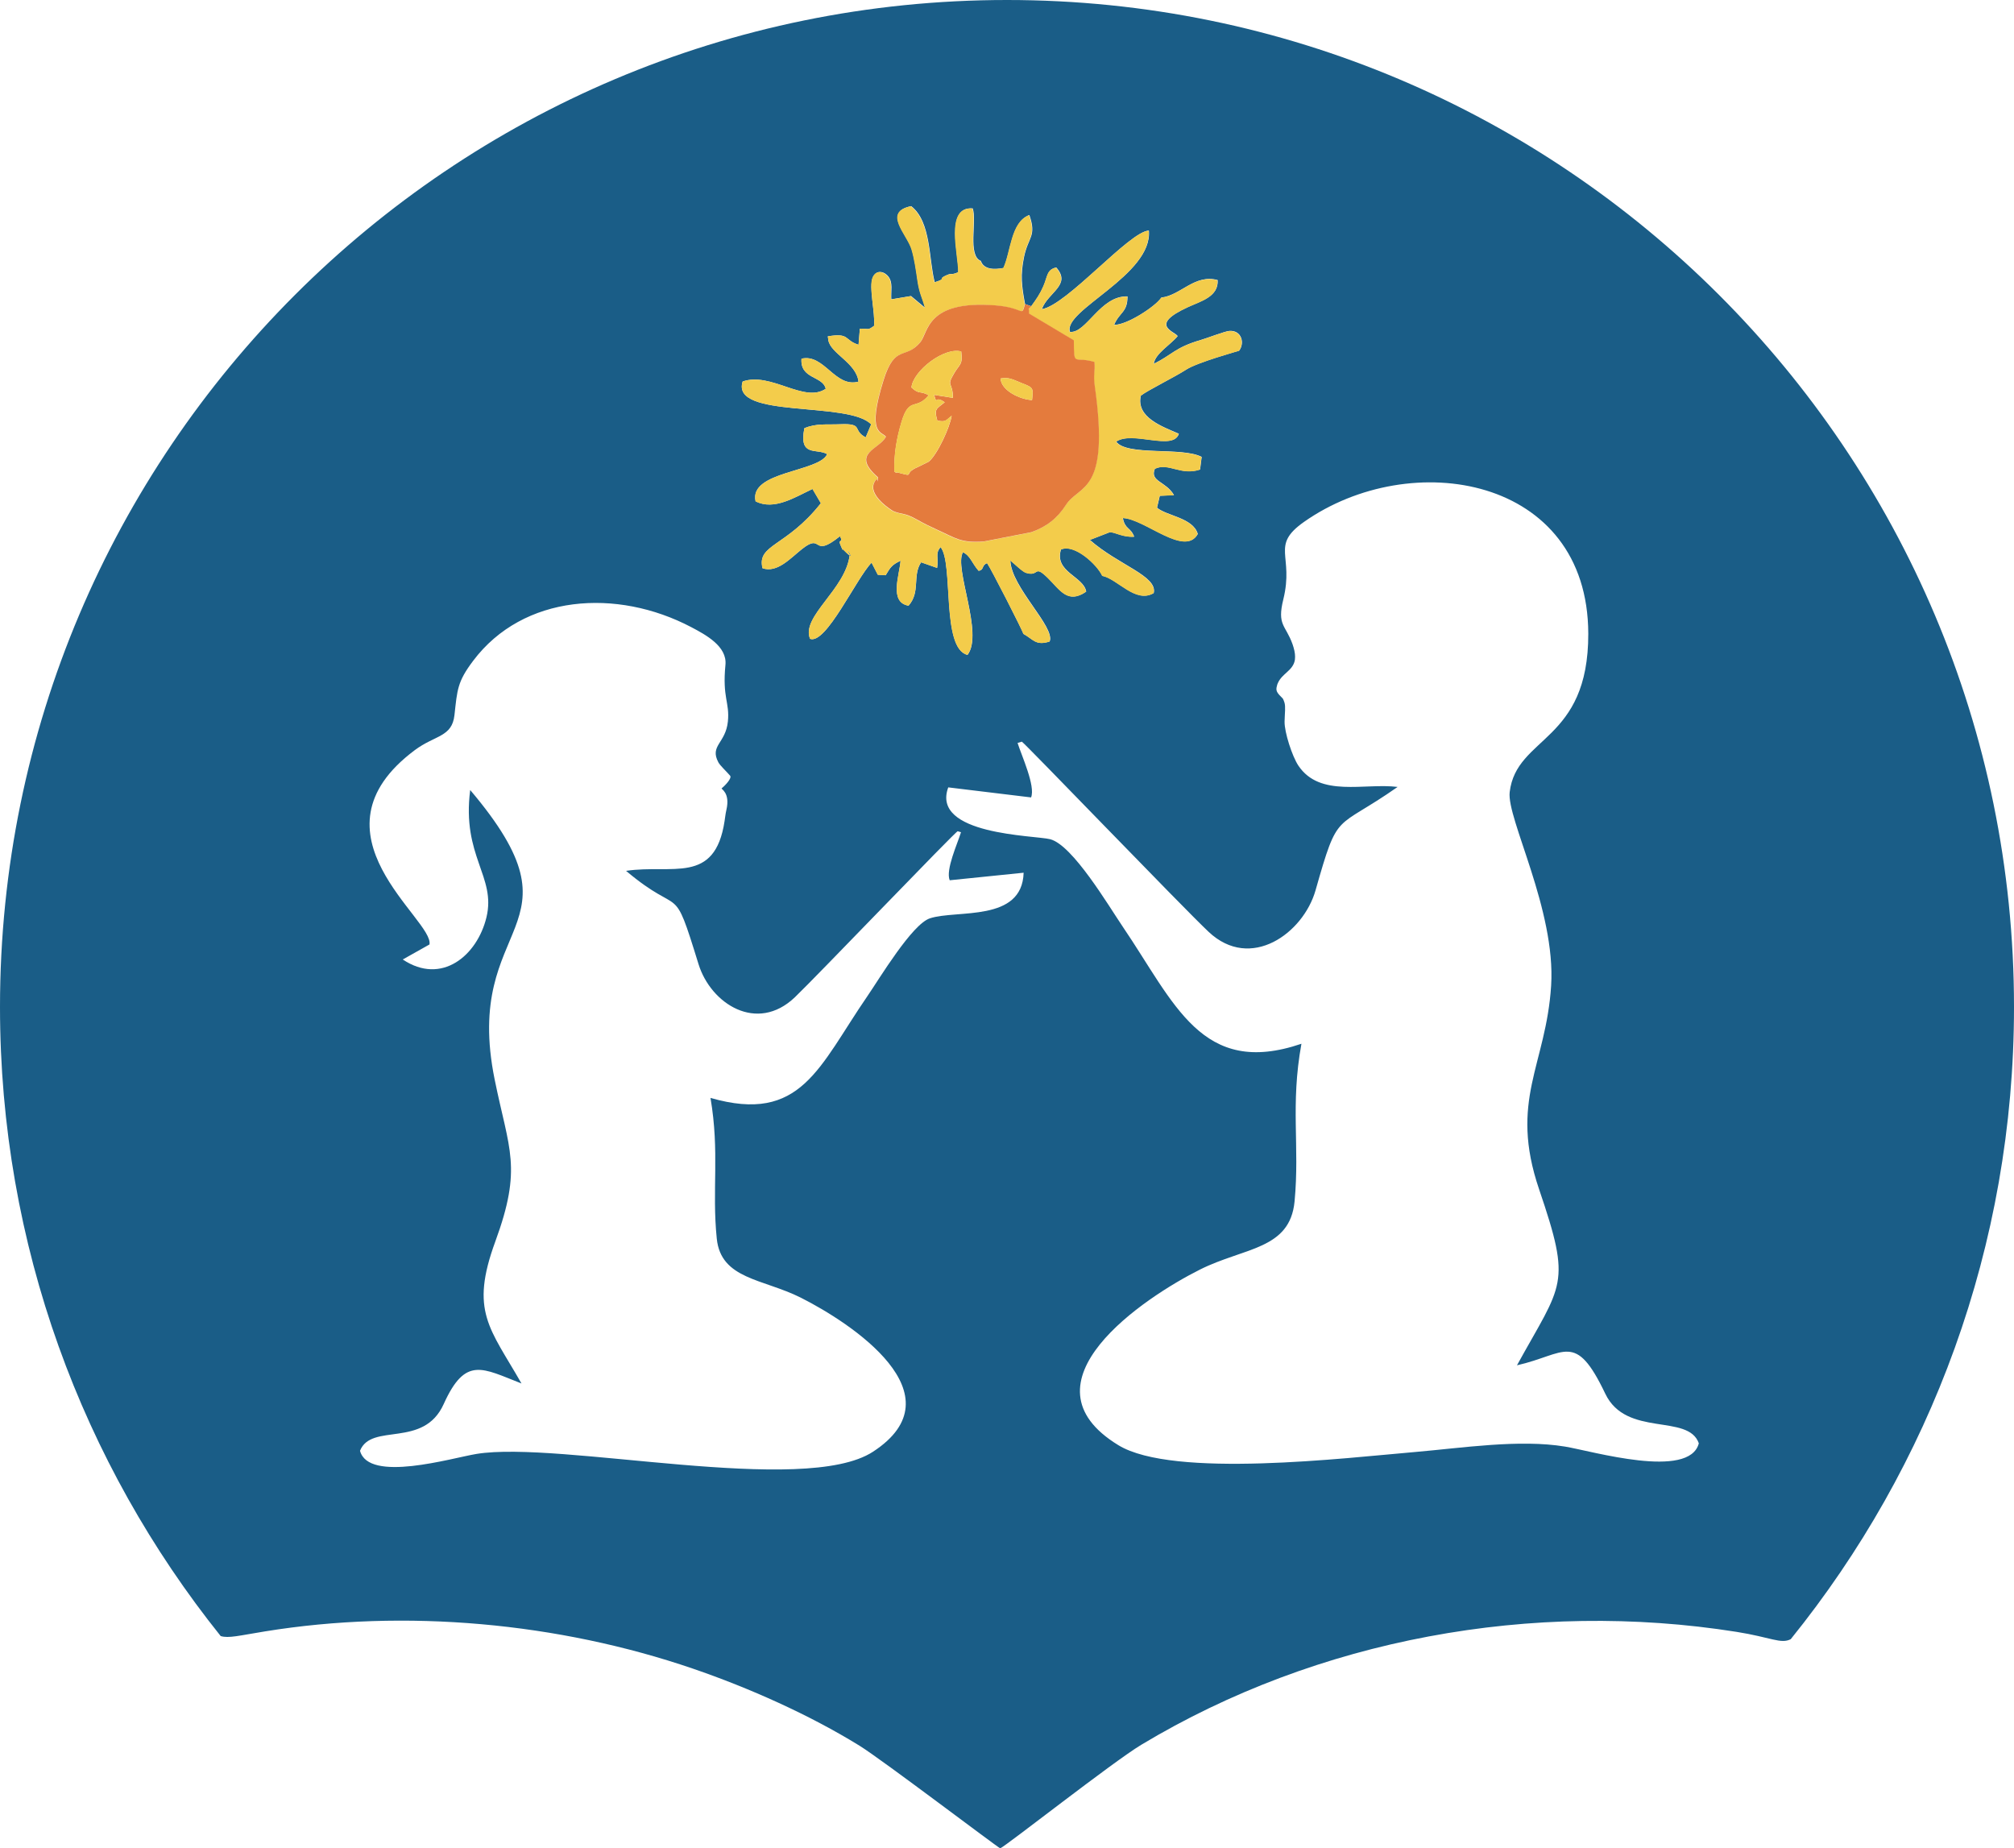 <?xml version="1.0" encoding="UTF-8"?> <svg xmlns="http://www.w3.org/2000/svg" xmlns:xlink="http://www.w3.org/1999/xlink" version="1.1" id="Слой_1" x="0px" y="0px" viewBox="0 0 44.564 40.9" xml:space="preserve"> <path fill-rule="evenodd" clip-rule="evenodd" fill="#1A5D87" d="M28.424,15.97l0-0.008v-0 c0.004-0.186,0.026-0.324-0.003-0.417c-0.01-0.033-0.022-0.061-0.035-0.086 c-0.136-0.134-0.163-0.174-0.13-0.286v-0.001c0.003-0.016,0.009-0.034,0.018-0.054 c0.096-0.222,0.338-0.276,0.378-0.516l0.001-0.012l0-0.001 c0.009-0.071,0.001-0.156-0.03-0.262L28.615,14.302l-0.008-0.026l-0.009-0.027 c-0.153-0.424-0.344-0.412-0.202-0.986c0.242-0.98-0.295-1.184,0.457-1.714 c2.365-1.664,6.282-1.018,6.291,2.471c0.006,2.414-1.59,2.26-1.739,3.507 c-0.07,0.585,1.023,2.607,0.917,4.283c-0.111,1.763-0.938,2.533-0.265,4.51 c0.725,2.129,0.517,2.061-0.491,3.891c1.073-0.242,1.286-0.771,1.954,0.628 c0.466,0.975,1.835,0.43,2.07,1.098c-0.209,0.808-2.357,0.173-2.958,0.073 c-1.012-0.168-2.288,0.031-3.327,0.12c-1.509,0.128-5.342,0.591-6.558-0.151 c-2.264-1.382,0.567-3.267,1.806-3.887c0.978-0.49,1.99-0.438,2.092-1.507 c0.117-1.232-0.096-2.126,0.152-3.489c-2.21,0.752-2.805-0.899-3.955-2.592 c-0.313-0.461-1.106-1.805-1.605-1.934c-0.34-0.088-2.645-0.09-2.255-1.147 L22.815,17.645c0.101-0.252-0.211-0.925-0.299-1.205l0.094-0.029 c0.043,0.01,3.561,3.67,4.133,4.208c0.933,0.879,2.097,0.028,2.366-0.918 c0.512-1.799,0.413-1.304,1.816-2.288c-0.732-0.092-1.719,0.241-2.196-0.472 C28.593,16.737,28.42,16.205,28.424,15.97 M22.644,14.025 c-0.007-0.056-0.723-1.457-0.802-1.564c-0.129,0.049-0.058,0.147-0.187,0.17 c-0.148-0.166-0.183-0.336-0.347-0.411c-0.206,0.351,0.463,1.798,0.101,2.271 c-0.587-0.141-0.304-2.03-0.596-2.385c-0.128,0.151-0.037,0.219-0.077,0.461 L20.382,12.442c-0.199,0.3-0.008,0.653-0.278,0.96 c-0.435-0.073-0.2-0.677-0.176-0.995c-0.189,0.091-0.22,0.136-0.33,0.321 l-0.174-0.01l-0.138-0.268c-0.341,0.352-1.01,1.82-1.361,1.685 c-0.203-0.495,0.789-1.091,0.878-1.859c-0.169-0.291,0.211,0.242-0.122-0.093 c-0.104-0.105,0.011,0.082-0.069-0.09c-0.094-0.202,0.068-0.052-0.025-0.228 c-0.635,0.512-0.368-0.09-0.838,0.282c-0.255,0.201-0.551,0.539-0.876,0.426 c-0.129-0.532,0.522-0.464,1.291-1.438l-0.185-0.315 c-0.38,0.176-0.847,0.484-1.259,0.273C16.567,10.425,18.125,10.448,18.303,10.049 c-0.233-0.136-0.631,0.073-0.505-0.573c0.263-0.113,0.499-0.075,0.789-0.088 c0.539-0.023,0.261,0.129,0.568,0.29l0.121-0.287 c-0.493-0.523-3.111-0.118-2.843-0.949c0.623-0.219,1.362,0.486,1.838,0.161 c-0.062-0.288-0.572-0.21-0.536-0.666c0.503-0.117,0.739,0.649,1.261,0.508 c-0.047-0.418-0.626-0.624-0.668-0.923l-0.011-0.079 C18.81,7.359,18.671,7.525,18.997,7.629l0.029-0.356 c0.219-0.003,0.166,0.042,0.314-0.062C19.368,6.91,19.219,6.354,19.313,6.138 c0.081-0.185,0.263-0.13,0.349-0.013c0.099,0.135,0.05,0.305,0.061,0.498 l0.436-0.073l0.312,0.261c-0.064-0.243-0.122-0.302-0.167-0.611 c-0.032-0.222-0.065-0.469-0.13-0.683c-0.101-0.337-0.646-0.825-0.012-0.956 c0.445,0.344,0.388,1.183,0.521,1.684c0.296-0.094,0.043-0.062,0.268-0.158 c0.128-0.055,0.082,0.01,0.255-0.065c0.012-0.371-0.306-1.458,0.318-1.411 c0.096,0.273-0.118,1.047,0.18,1.162c0.065,0.195,0.301,0.194,0.501,0.156 c0.167-0.355,0.162-1.017,0.572-1.171c0.164,0.474-0.023,0.478-0.116,0.921 c-0.085,0.405-0.054,0.654,0.021,1.05l0.137,0.047 c0.117-0.162,0.19-0.263,0.271-0.448c0.093-0.212,0.071-0.364,0.282-0.41 c0.344,0.388-0.181,0.547-0.319,0.923c0.556-0.089,1.939-1.723,2.369-1.74 c0.084,0.988-1.913,1.766-1.746,2.242c0.361,0.039,0.674-0.809,1.273-0.784 c0.001,0.356-0.177,0.346-0.296,0.628c0.274,0.01,0.914-0.404,1.046-0.604 c0.422-0.044,0.739-0.527,1.245-0.386c0.02,0.37-0.37,0.465-0.662,0.6 c-0.868,0.401-0.294,0.53-0.223,0.639c-0.146,0.184-0.501,0.387-0.528,0.614 c0.415-0.206,0.469-0.362,1.04-0.528c0.135-0.039,0.533-0.193,0.632-0.2 c0.272-0.018,0.345,0.27,0.215,0.438c-0.002,0.002-0.924,0.257-1.169,0.417 C26.006,8.337,25.39,8.639,25.244,8.755c-0.11,0.482,0.479,0.685,0.841,0.842 c-0.121,0.39-1.026-0.076-1.386,0.175c0.237,0.325,1.463,0.111,1.891,0.338 l-0.035,0.279c-0.429,0.143-0.694-0.161-1-0.017 c-0.12,0.286,0.245,0.274,0.423,0.584l-0.314,0.014l-0.062,0.264 c0.218,0.184,0.797,0.221,0.902,0.581c-0.287,0.517-1.176-0.338-1.658-0.353 c0.05,0.258,0.166,0.195,0.251,0.413c-0.257,0.017-0.422-0.103-0.54-0.099 l-0.441,0.171c0.637,0.56,1.501,0.797,1.413,1.176 c-0.404,0.236-0.798-0.315-1.138-0.382c-0.111-0.246-0.615-0.716-0.914-0.582 c-0.155,0.498,0.502,0.592,0.558,0.932c-0.411,0.283-0.58-0.041-0.848-0.303 c-0.32-0.313-0.179-0.018-0.486-0.114c-0.078-0.025-0.268-0.213-0.344-0.273 c0.013,0.589,0.998,1.472,0.869,1.793C22.917,14.294,22.865,14.147,22.644,14.025z M22.282,0c12.306,0,22.282,9.976,22.282,22.282c0,5.299-1.851,10.164-4.94,13.989 c-0.217,0.113-0.439-0.041-1.201-0.162c-4.501-0.713-9.267,0.152-13.17,2.499 c-0.63,0.379-2.995,2.241-3.121,2.291c-0.06-0.022-2.618-1.964-3.111-2.269 c-1.111-0.686-2.443-1.28-3.686-1.706c-2.978-1.02-6.362-1.33-9.472-0.825 c-0.563,0.091-0.808,0.158-0.98,0.103C1.829,32.389,0,27.55,0,22.282 C0,9.976,9.976,0,22.282,0z M9.503,20.899c0.109-0.546-2.8-2.453-0.324-4.301 c0.45-0.335,0.823-0.285,0.877-0.775c0.062-0.561,0.063-0.737,0.415-1.203 c1.108-1.47,3.18-1.608,4.824-0.743c0.325,0.171,0.797,0.425,0.757,0.835 c-0.072,0.732,0.097,0.826,0.054,1.253C16.057,16.448,15.698,16.497,15.895,16.868 c0.039,0.073,0.171,0.193,0.26,0.296c0.045,0.053-0.102,0.211-0.186,0.279 c-0.022,0.018,0.194,0.09,0.104,0.478c-0.021,0.09-0.029,0.176-0.04,0.245 c-0.215,1.42-1.163,0.951-2.18,1.104c1.259,1.062,1.021,0.178,1.603,2.063 c0.271,0.879,1.293,1.536,2.133,0.733c0.471-0.45,3.548-3.664,3.602-3.673 l0.073,0.022c-0.078,0.256-0.344,0.83-0.25,1.063l1.636-0.167 c-0.033,1.102-1.479,0.814-2.073,1.009c-0.397,0.13-1.115,1.33-1.382,1.719 c-1.081,1.572-1.464,2.833-3.474,2.255c0.206,1.211,0.028,2.027,0.139,3.114 c0.092,0.9,1.024,0.887,1.857,1.305c1.113,0.56,3.533,2.149,1.6,3.41 c-1.527,0.996-6.928-0.252-8.775,0.049C9.992,32.263,8.155,32.816,7.966,32.102 c0.253-0.631,1.405-0.042,1.852-1.034c0.482-1.068,0.857-0.79,1.721-0.455 c-0.701-1.229-1.147-1.593-0.579-3.142c0.601-1.641,0.304-2.016-0.014-3.581 c-0.73-3.59,2.121-3.267-0.542-6.409c-0.189,1.469,0.578,1.911,0.36,2.816 c-0.205,0.849-0.992,1.509-1.852,0.934L9.503,20.899z"></path> <path fill-rule="evenodd" clip-rule="evenodd" fill="#F3CC4B" d="M18.317,7.443l0.011,0.079 c0.042,0.299,0.621,0.505,0.668,0.923c-0.522,0.141-0.758-0.625-1.261-0.508 c-0.036,0.455,0.474,0.377,0.536,0.666c-0.476,0.324-1.216-0.381-1.838-0.161 c-0.268,0.831,2.349,0.426,2.843,0.949l-0.121,0.287 c-0.307-0.16-0.029-0.313-0.568-0.29c-0.291,0.013-0.526-0.025-0.789,0.088 c-0.126,0.646,0.273,0.437,0.505,0.573c-0.178,0.4-1.736,0.377-1.585,1.045 c0.412,0.211,0.879-0.097,1.259-0.273l0.185,0.315 c-0.768,0.974-1.42,0.906-1.291,1.438c0.326,0.113,0.622-0.225,0.876-0.426 c0.47-0.372,0.204,0.23,0.838-0.282c0.093,0.175-0.069,0.026,0.025,0.228 c0.08,0.172-0.035-0.015,0.069,0.09c0.333,0.335-0.046-0.197,0.122,0.093 c-0.089,0.768-1.081,1.364-0.878,1.859c0.351,0.135,1.019-1.333,1.361-1.685 l0.138,0.268l0.174,0.01c0.11-0.185,0.141-0.23,0.33-0.321 c-0.024,0.317-0.259,0.922,0.176,0.995c0.271-0.307,0.079-0.661,0.278-0.96 l0.354,0.124c0.041-0.242-0.05-0.31,0.077-0.461 c0.291,0.356,0.009,2.244,0.596,2.385c0.362-0.472-0.308-1.92-0.101-2.271 c0.164,0.075,0.199,0.244,0.347,0.411c0.13-0.024,0.058-0.121,0.187-0.17 c0.079,0.107,0.795,1.507,0.802,1.564c0.221,0.122,0.273,0.269,0.58,0.172 c0.129-0.32-0.856-1.203-0.869-1.793c0.076,0.06,0.266,0.248,0.344,0.273 c0.307,0.096,0.166-0.199,0.486,0.114c0.268,0.262,0.437,0.586,0.848,0.303 c-0.056-0.34-0.713-0.434-0.558-0.932c0.299-0.134,0.803,0.336,0.914,0.582 c0.34,0.067,0.735,0.619,1.138,0.382c0.088-0.379-0.776-0.617-1.413-1.176 l0.441-0.171c0.118-0.004,0.283,0.116,0.54,0.099 c-0.085-0.218-0.201-0.156-0.251-0.413c0.483,0.015,1.371,0.87,1.658,0.353 c-0.104-0.36-0.683-0.398-0.902-0.581l0.062-0.264l0.314-0.014 c-0.178-0.31-0.543-0.298-0.423-0.584c0.306-0.144,0.57,0.159,1,0.017 l0.035-0.279c-0.428-0.227-1.654-0.013-1.891-0.338 c0.36-0.251,1.265,0.215,1.386-0.175c-0.362-0.157-0.951-0.36-0.841-0.842 c0.145-0.117,0.761-0.419,1.004-0.577c0.245-0.16,1.167-0.415,1.169-0.417 c0.13-0.168,0.057-0.456-0.215-0.438c-0.098,0.007-0.496,0.16-0.632,0.2 c-0.571,0.166-0.625,0.322-1.04,0.528c0.027-0.227,0.382-0.43,0.528-0.614 c-0.071-0.109-0.645-0.239,0.223-0.639c0.293-0.135,0.683-0.23,0.662-0.6 c-0.506-0.14-0.823,0.343-1.245,0.386c-0.132,0.2-0.772,0.614-1.046,0.604 c0.119-0.283,0.297-0.272,0.296-0.628c-0.599-0.025-0.913,0.823-1.273,0.784 c-0.166-0.476,1.83-1.254,1.746-2.242c-0.429,0.016-1.812,1.651-2.369,1.74 c0.137-0.376,0.662-0.535,0.319-0.923c-0.211,0.046-0.189,0.197-0.282,0.41 c-0.081,0.185-0.155,0.287-0.271,0.448c-0.101,0.119-0.041-0.019-0.049,0.162 l0.99,0.592c0.01,0.608-0.011,0.342,0.456,0.479 c0.02,0.221-0.03,0.271,0.008,0.537c0.339,2.396-0.342,2.162-0.642,2.631 c-0.187,0.292-0.427,0.48-0.763,0.599l-1.049,0.205 c-0.513,0.041-0.63-0.078-1.048-0.266c-0.148-0.067-0.282-0.133-0.43-0.217 c-0.289-0.163-0.33-0.105-0.528-0.189c-0.013-0.005-0.578-0.347-0.414-0.644 c0.095-0.171,0.05,0.136,0.077-0.103c-0.616-0.535,0.03-0.612,0.175-0.899 c-0.088-0.121-0.434-0.031-0.052-1.252c0.252-0.803,0.48-0.444,0.81-0.834 c0.187-0.22,0.123-0.936,1.654-0.821c0.66,0.05,0.58,0.279,0.666-0.028 c-0.075-0.396-0.107-0.645-0.021-1.05c0.093-0.443,0.28-0.447,0.116-0.921 c-0.41,0.154-0.405,0.816-0.572,1.171c-0.201,0.038-0.437,0.039-0.501-0.156 c-0.299-0.115-0.084-0.889-0.18-1.162c-0.624-0.047-0.306,1.041-0.318,1.411 c-0.173,0.076-0.127,0.01-0.255,0.065c-0.224,0.097,0.029,0.065-0.268,0.158 c-0.132-0.501-0.076-1.34-0.521-1.684c-0.634,0.131-0.089,0.619,0.012,0.956 c0.064,0.214,0.097,0.461,0.13,0.683c0.045,0.308,0.103,0.367,0.167,0.611 l-0.312-0.261l-0.436,0.073c-0.011-0.193,0.038-0.363-0.061-0.498 c-0.086-0.117-0.268-0.172-0.349,0.013C19.219,6.354,19.368,6.91,19.34,7.211 C19.192,7.315,19.246,7.27,19.026,7.273L18.997,7.629 C18.671,7.525,18.81,7.359,18.317,7.443"></path> <path fill-rule="evenodd" clip-rule="evenodd" fill="#E47B3D" d="M22.819,6.776L22.681,6.728 c-0.086,0.307-0.006,0.077-0.666,0.028c-1.531-0.115-1.467,0.602-1.654,0.821 c-0.33,0.39-0.559,0.031-0.81,0.834c-0.382,1.221-0.036,1.13,0.052,1.252 c-0.145,0.286-0.791,0.363-0.175,0.899c-0.027,0.238,0.018-0.069-0.077,0.103 C19.187,10.962,19.752,11.303,19.765,11.309c0.198,0.084,0.238,0.025,0.528,0.189 c0.148,0.084,0.282,0.15,0.43,0.217c0.418,0.188,0.535,0.306,1.048,0.266 l1.049-0.205c0.336-0.118,0.576-0.307,0.763-0.599 c0.3-0.469,0.981-0.235,0.642-2.631c-0.037-0.266,0.012-0.316-0.008-0.537 c-0.467-0.138-0.447,0.129-0.456-0.479L22.77,6.938 C22.778,6.756,22.718,6.895,22.819,6.776 M20.167,8.573 c0.042-0.375,0.731-0.9,1.103-0.795c0.034,0.305-0.027,0.26-0.163,0.492 c-0.173,0.296-0.023,0.167-0.021,0.534l-0.416-0.066 c0.076,0.259-0.004-0.009,0.234,0.164c-0.183,0.15-0.239,0.138-0.164,0.403 c0.187,0.043,0.194-0.007,0.318-0.107c-0.039,0.259-0.32,0.868-0.509,1.019 l-0.237,0.117c-0.358,0.15-0.038,0.228-0.431,0.126 c-0.116-0.03,0.021,0.053-0.09-0.025c-0.013-0.384,0.051-0.743,0.159-1.103 c0.17-0.568,0.322-0.242,0.599-0.586C20.356,8.638,20.338,8.737,20.167,8.573z M22.605,8.476c0.263,0.102,0.261,0.105,0.231,0.377 C22.579,8.84,22.157,8.65,22.139,8.375C22.338,8.341,22.42,8.404,22.605,8.476z"></path> <path fill-rule="evenodd" clip-rule="evenodd" fill="#F3CC4B" d="M20.167,8.573 c0.171,0.164,0.189,0.065,0.379,0.172c-0.277,0.344-0.429,0.018-0.599,0.586 c-0.108,0.36-0.172,0.719-0.159,1.103c0.111,0.078-0.026-0.005,0.09,0.025 c0.393,0.102,0.073,0.025,0.431-0.126l0.237-0.117 c0.189-0.151,0.471-0.76,0.509-1.019c-0.124,0.1-0.131,0.15-0.318,0.107 c-0.075-0.265-0.019-0.254,0.164-0.403c-0.237-0.172-0.157,0.095-0.234-0.164 l0.416,0.066c-0.002-0.367-0.152-0.238,0.021-0.534 c0.136-0.232,0.198-0.188,0.163-0.492C20.898,7.673,20.209,8.197,20.167,8.573"></path> <path fill-rule="evenodd" clip-rule="evenodd" fill="#F3CC4B" d="M22.836,8.853 c0.03-0.272,0.031-0.275-0.231-0.377C22.42,8.404,22.338,8.341,22.139,8.375 C22.157,8.65,22.579,8.84,22.836,8.853"></path> </svg> 